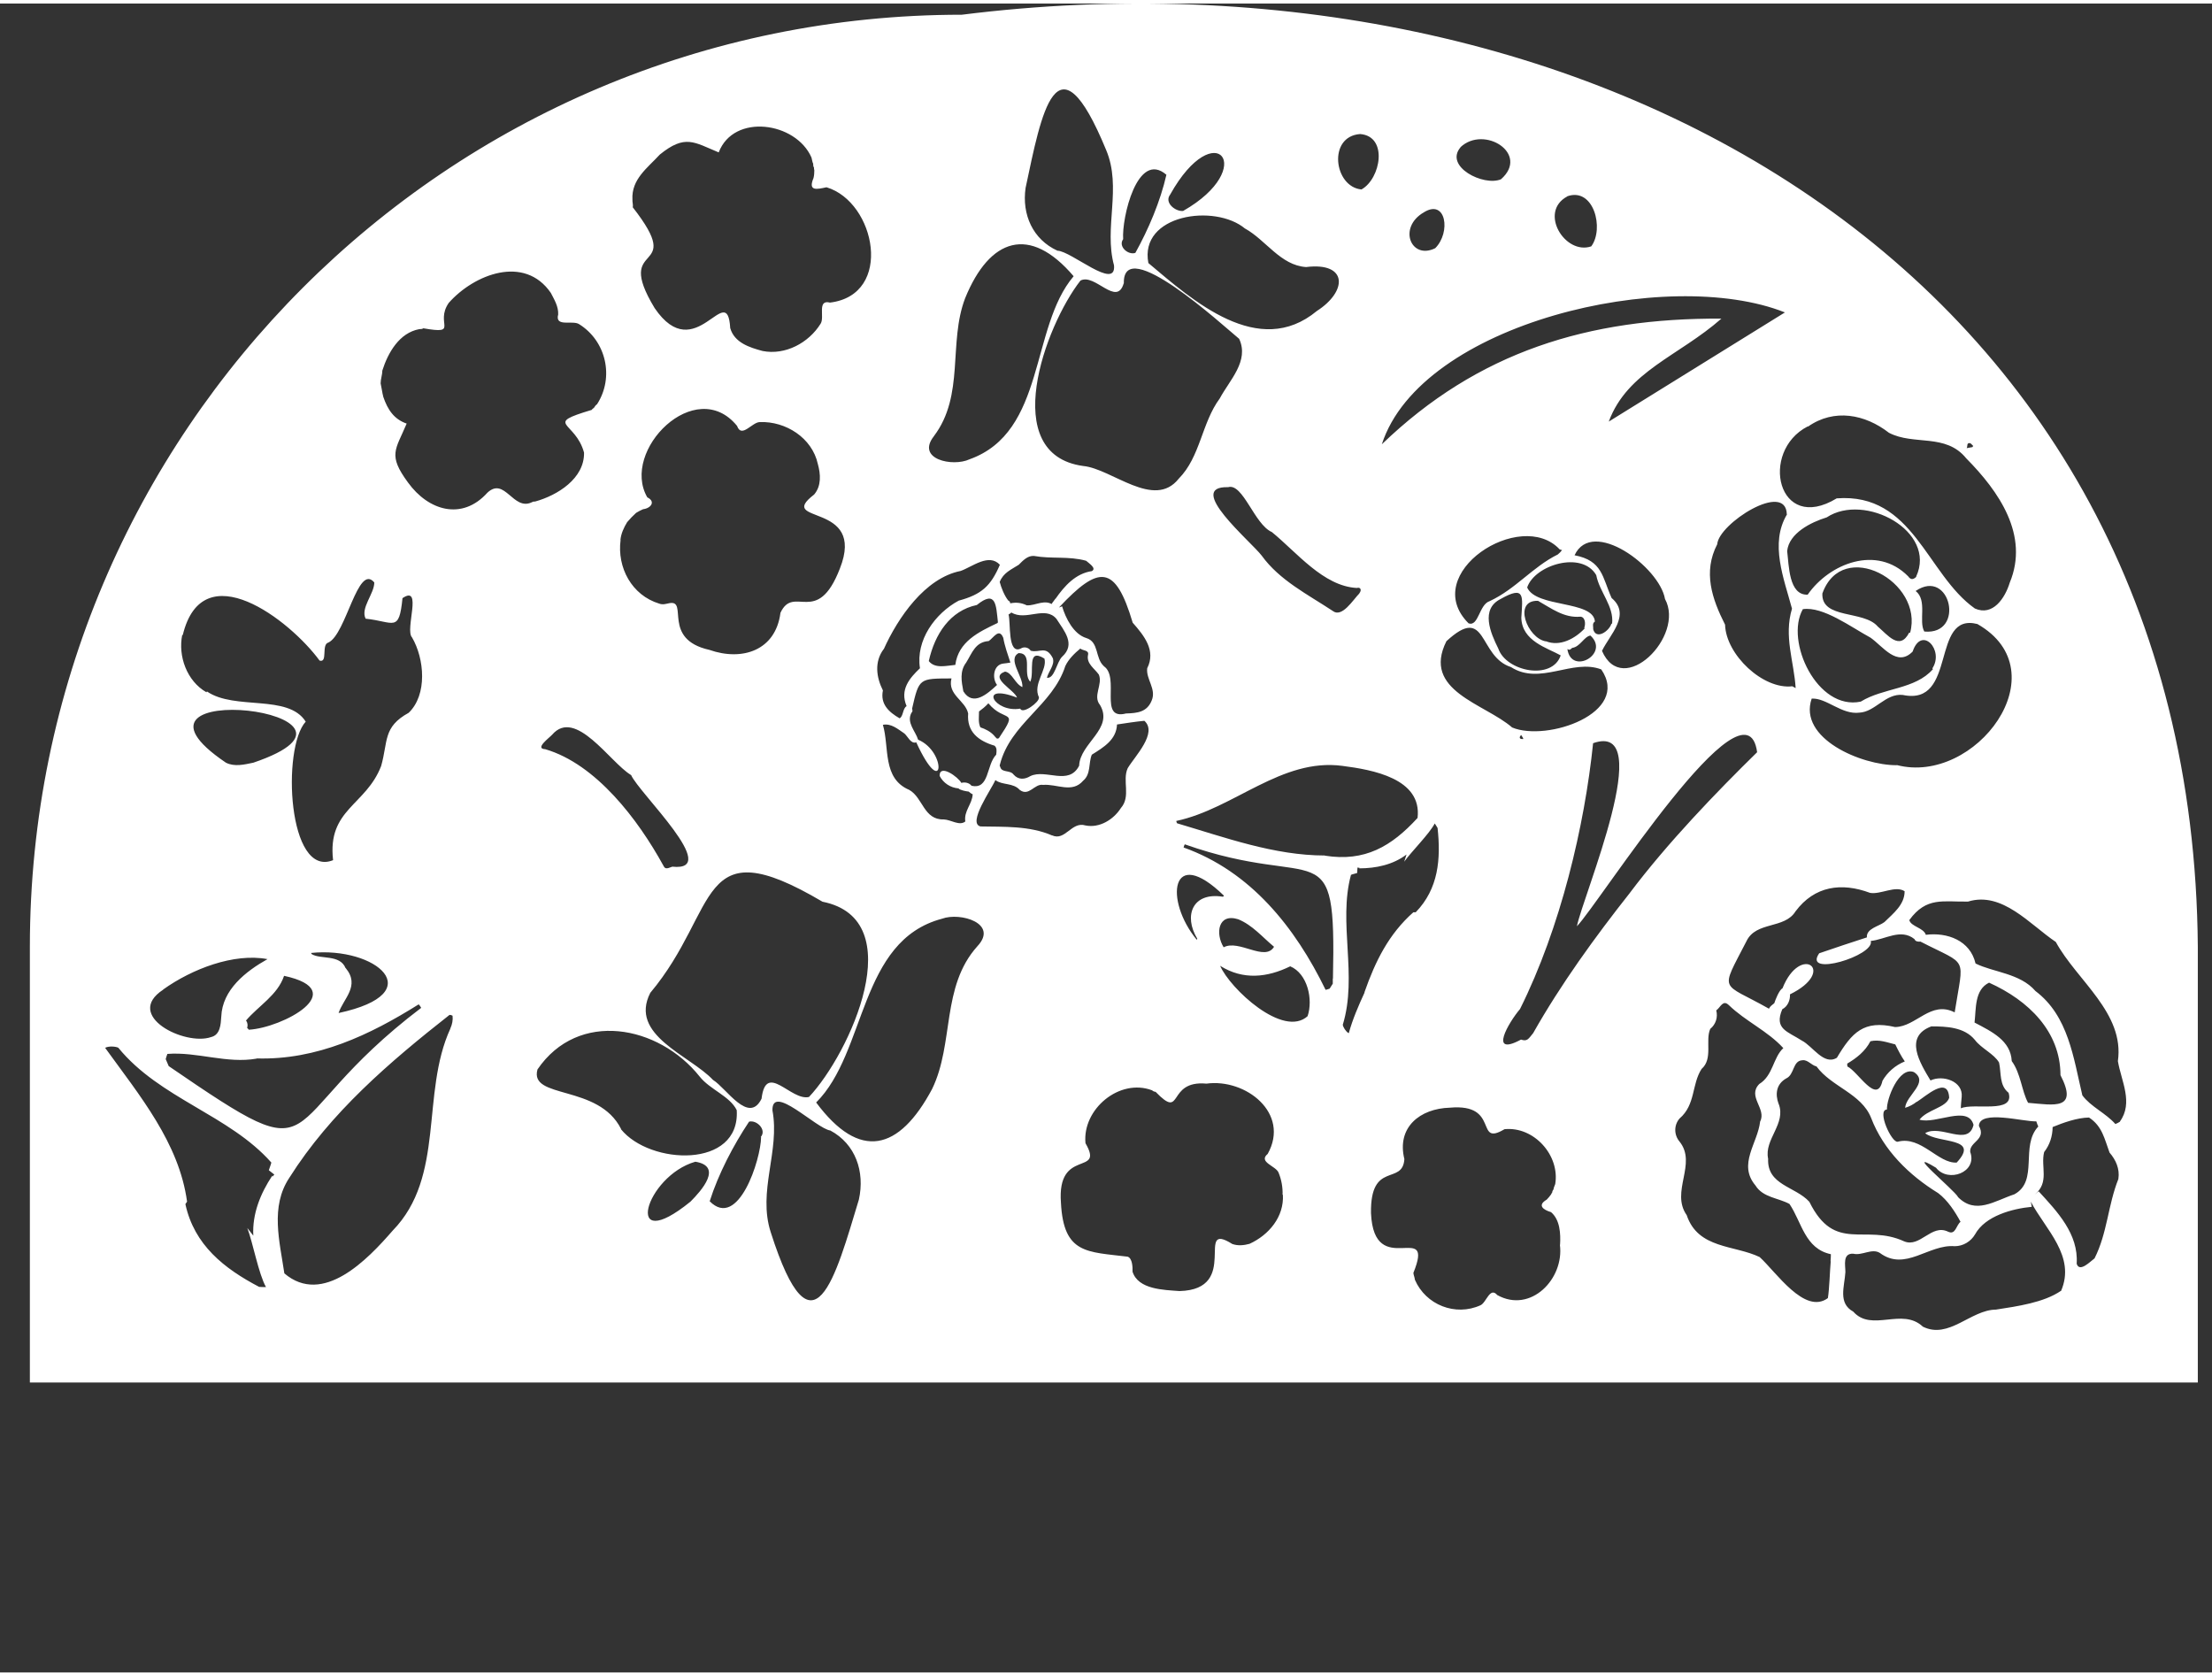 <?xml version="1.0" encoding="UTF-8"?>
<svg width="132" height="100" xmlns="http://www.w3.org/2000/svg" viewBox="0 0 132.56 100">
<rect x="0" y="0" width="132.56" height="100" fill="#333333" stroke="none"/>
<defs>
<style>.cls-1{fill:none;}.cls-2{fill:#ffffff;}</style>
</defs>
<path id="_ス_18994" class="cls-2" d="M131.71,56.52C131.4,15.76,94.83-3.99,57.64,.67,26.8,.67,1.79,25.67,1.79,56.52h0v26.11H131.71v-26.11Zm-13.67-30.18c.07,0,.14,.11,.21,.17l-.05,.07-.34,.06c.07-.13-.02-.32,.19-.3m-9.7-.99c1.57-1.1,3.42-.74,4.85,.37,1.49,.78,3.4,.01,4.63,1.53,1.96,1.98,3.79,4.61,2.61,7.45-.28,.92-1.01,2.03-2.09,1.55-2.9-2.05-3.69-6.95-8.28-6.6-3.54,2.15-4.65-2.81-1.74-4.31m3.57,30.61c-.92,.3-1.93,.63-2.88,.96-1.01,1.46,3.36,.14,3.09-.74,.86-.08,1.8-.77,2.62-.11,.06,.15,.21,.16,.36,.15,2.9,1.49,2.59,.79,2.05,4.24-1.44-.73-2.3,.86-3.57,.88-1.88-.44-2.59,.33-3.49,1.84-.78,.48-1.45-.7-2.1-1.03-.85-.55-1.68-.69-1.17-1.88,.32-.16,.48-.54,.46-.89,2.86-1.4,.63-3.08-.45-.36-.2,.1-.43,.7-.49,.89-.12,.1-.25,.18-.32,.33-2.89-1.64-2.96-.91-1.35-4.04,.57-1.21,2.28-.72,2.94-1.79,1.14-1.53,2.76-1.75,4.47-1.11,.64,.11,1.51-.46,2.07-.1,0,.81-.67,1.32-1.21,1.85-.34,.26-1.11,.39-1.05,.93m11.6,8.24c1.09,2.12-.39,1.79-1.94,1.66-.38-.69-.44-1.77-.98-2.5-.06-1.23-1.2-1.77-2.23-2.31,.1-.83-.01-1.96,.87-2.39,2.38,1.07,4.27,2.93,4.28,5.53m-16.89,1.74c-.22-.6-.14-1.19,.45-1.53,.51-.23,.38-1.06,.97-1.09,.32-.05,.54,.3,.85,.37,.89,1.22,2.69,1.62,3.27,3.08,.74,1.94,2.28,3.44,4.02,4.51,.57,.43,1.01,1.11,1.34,1.72-.27,.21-.29,.81-.75,.59-1-.48-1.67,.98-2.63,.58-2.35-1.08-4.15,.73-5.68-2.37-.85-.93-2.54-.99-2.47-2.58-.25-1.16,1.1-2.1,.63-3.29m8.27-.11c.55-.34,1.88-1.6,1.95-.25-.2,.6-1.31,.7-1.78,1.31,.99,.29,2.9-.9,3.24,.31h0c-.32,1.34-1.97-.06-2.9,.5,.8,.64,3.32,.22,1.89,1.76-1.11,.07-2.13-1.62-3.53-1.25-.36,.1-1.28-1.9-.65-1.93-.03-.63,.72-2.6,1.62-2.24,.93,.62-.48,1.39-.53,2.14,.26-.08,.49-.2,.7-.37m-2.06-1.24c-.34,1.44-1.44-.54-2.1-.87-.01-.06-.01-.12-.01-.17,.56-.33,1.08-.74,1.39-1.34,.53-.12,.99,.07,1.49,.19,.17,.35,.35,.7,.57,1.02-.57,.23-1.05,.65-1.35,1.18m4.54,6.94c-.26-.45-3.36-2.99-1.32-1.75,.73,.93,2.5,.27,2.05-.95-.05-.62,.99-.72,.52-1.56,.04-.99,2.71-.23,3.44-.27,.03,.09,.09,.26,.12,.31-1.1,1.17,.04,3.26-1.43,4.06-1.2,.4-2.33,1.24-3.39,.16Zm1.01-9.41c.38,.51,1.16,.84,1.45,1.36,.14,.64,0,1.35,.57,1.81,.39,1.28-2.1,.58-2.86,.93,0-.22,.03-.47,.05-.69h0c.09-.94-1.14-1.33-1.87-.98-.63-1.05-1.61-2.62,.05-3.24,.9,0,1.98,.04,2.61,.81Zm-2.51-22.22c-1.07,1.23-2.97,1.11-4.33,1.95-2.6,.55-4.56-3.62-3.47-5.54,1.21-.18,2.88,1.07,4.06,1.71,.75,.53,1.59,1.78,2.52,.83,.53-1.58,1.91-.09,1.18,1.01l.04,.04m-6.63-4.53c1.2-3.36,6.09-.71,5.26,2.35h-.06c-.57,1.1-1.29,.13-1.88-.37-.84-.99-3.39-.42-3.32-1.98m6.11,2.28c-.36-.61,.2-1.87-.52-2.43,2.09-1.42,3,2.66,.52,2.43m-.48-3.28c-.18,.17-.33,.2-.49-.03-1.88-1.9-4.72-.77-6.02,1.1-1.14,.05-1.12-1.77-1.23-2.61,.11-1.08,1.43-1.73,2.37-2.02,2.27-1.5,6.62,.82,5.36,3.55m-7.74-3.73c-1.05,1.75-.18,3.85,.3,5.65-.5,1.67,.12,3.15,.22,4.76l-.2-.11c-1.75,.21-3.98-1.89-4.03-3.69-.79-1.56-1.33-3.16-.47-4.82,.08-1.23,4.12-3.82,4.17-1.79m6.59,15.03c-2.11,.01-5.92-1.6-5.1-3.99,.88-.06,1.8,.98,2.86,.84,.94-.04,1.57-1.17,2.6-1.06,3.29,.69,1.64-4.97,4.47-4.25,5,2.85-.11,9.68-4.83,8.45M93.92,11.55c1.59-.56,2.23,1.94,1.44,3-1.57,.54-3.17-2.06-1.44-2.99m-6.4-2.95c1.42-1.34,4.17,.39,2.43,1.92-1.04,.44-3.42-.76-2.42-1.92m-2.2,3.9c1.33-.83,1.63,1.2,.68,2.15-1.45,.72-2.26-1.24-.68-2.15m21.65,5.99l-10.57,6.55c1.12-3.02,4.19-3.92,6.75-6.17-7.96-.04-14.58,1.97-20.35,7.53,2.35-7.26,17.13-10.7,24.16-7.9m-16.35,24.87c-1.65-1.44-5.43-2.19-3.94-5.17,2.46-2.27,1.89,.92,3.87,1.55,1.74,1.12,3.68-.52,5.41,.14,1.79,2.61-3.25,4.35-5.34,3.48m.66,.63v.06c-.23,.02-.26-.1-.12-.24l.12,.19m-.11-7.22c.03,1.41,1.56,1.81,2.36,2.26-.51,1.52-3.27,.97-3.74-.41-.47-.94-1.08-2.36,.14-2.97,1.5-.85,1.31-.13,1.24,1.13m1.47,1.41c-1.12-.19-1.99-2.48-.47-2.43,.8,.45,1.56,1.04,2.54,.95,.3,.02,.32,.45,.23,.67l.03,.03c-.58,.62-1.49,1.11-2.33,.77m1.58,.4c.47-.06,.71-.68,1.09-.74,1.19,1.09-1.15,2.41-1.38,.81,.17,.1,.21-.02,.29-.07m1.26-1.15c0-.15-.07-.32,.1-.43-.1-1.28-3.52-.81-4.06-2.04,.45-1.35,3.28-2.22,4.14-.74,.19,1.01,1.07,1.86,.95,2.91h-.04c-.13,.44-.93,1.01-1.1,.31m-2.11-4.46c-1.52,.75-2.52,2.07-4.09,2.8-.63,.2-.66,1.54-1.26,1.33-2.99-2.98,3.13-6.94,5.46-4.43l.14,.04c-.07,.09-.15,.18-.24,.25m2.64,5.78c.45-.95,1.76-2.15,.57-3.16-.56-1.25-.54-2.24-2.22-2.56,1.06-2.28,5.09,.7,5.42,2.62,1.22,2.23-2.54,5.99-3.78,3.1m-14.49-30.96c1.69,.13,1.24,2.68,.08,3.32-1.65-.15-2.04-3.18-.08-3.32m-.04,27.52c-.38,.38-1.05,1.5-1.61,1.05-1.5-.99-3.18-1.83-4.25-3.31-.64-.84-4.63-4.17-2.01-4.1,.89-.26,1.57,2.23,2.62,2.69,1.5,1.22,3.08,3.24,5.09,3.35,.23-.07,.31,.13,.15,.32m-6.85-21.86c1.25,.69,2.13,2.21,3.66,2.31,2.52-.31,2.48,1.46,.65,2.63-3.5,2.9-7.43-.62-10.1-2.87-.56-2.91,3.99-3.58,5.8-2.06m-4.49-2.05c2.7-4.82,5.3-1.59,.77,.99-.48,.04-1.16-.52-.76-1m-2.83,2.7c-.1-1.26,.85-5.37,2.59-3.87-.36,1.59-1.08,3.28-1.86,4.68-.42,.15-1.04-.37-.74-.81m.05,2.64c-.08-3.02,5.97,2.55,6.91,3.32,.62,1.33-.58,2.48-1.16,3.57-1.09,1.47-1.16,3.5-2.46,4.81-1.48,1.87-4.01-.6-5.73-.76-5.1-.7-2.28-8.4-.16-11.11,.86-.46,2.17,1.6,2.59,.17m2.23,48.62v0Zm-.01-.02v.02h.01v-.02m-3.42-25.67c-.53-.47-.28-1.45-1.05-1.68-.76-.23-1.24-1.19-1.45-1.9l-.19,.07c2.4-2.56,3.38-2.59,4.42,.91,.68,.77,1.41,1.67,.87,2.73-.08,.66,.56,1.24,.27,1.93-.28,.7-.86,.76-1.54,.78-1.67,.43-.33-2.18-1.34-2.84m-9.83,6.58c.22,.43,.65,.71,1.13,.75,.09,.11,.49,.18,.61,.19,.08,.06,.15,.13,.24,.16-.02,.58-.54,1.01-.44,1.63-.35,.29-.87-.11-1.29-.12-1.21,.03-1.24-1.3-2.07-1.77-1.63-.69-1.18-2.55-1.58-3.9,.5-.1,.9,.26,1.29,.52,.21,.18,.38,.64,.71,.53,1.64,3.57,1.87,.58,.11-.16-.16-.52-.71-1.02-.4-1.61,.08-.06,.07-.15,.04-.25h0c.42-1.84,.43-1.8,2.36-1.81-.25,.99,.83,1.31,1,2.1-.09,1.1,.61,1.64,1.58,1.93,.15,.13,.13,.31,.1,.54-.6,.61-.4,2.11-1.48,1.86-.14-.18-.4-.23-.61-.17-.17-.34-1.31-1.17-1.3-.42m3.47-9.16c-1.14,.54-2.35,1.12-2.53,2.51-.52,.04-1.21,.25-1.59-.23,.36-1.61,1.27-3.02,2.88-3.36,1.16-.94,1.15,.03,1.26,1h0c.01,.06,0,.06-.03,.08m3.34,2.14c-.42-.84-.8-.33-1.34-.48-.13-.2-.4-.26-.6-.13-.8,.38-.59-1.56-.73-2.04,.05-.03,.15-.09,.17-.12,.87,.53,2.02-.43,2.7,.38,.47,.73,1.17,1.52,.34,2.27-.33,.32-.45,1.33-.91,1.26,.09-.37,.47-.77,.36-1.14m-.85,2.34c.07,.23-.97,1.02-1.11,.65-1.55,.27-2.58-1.57-.19-.66-.17-.48-1.71-1.2-.72-1.56,.43,.07,.59,.73,1.04,.93,.05-.65-.92-1.68-.22-2.04,.87,.02,.22,1.22,.69,1.72,.28-.58-.25-2.07,.85-1.39,.19,.68-.73,1.53-.32,2.34m.98-5.93c-.08,.1-.15,.21-.23,.31l.16,.12c-.54-.46-1.09,0-1.65-.03-.32-.16-.65-.19-.99-.12,0-.08-.05-.14-.12-.17-.23-.29-.42-.77-.51-1.11h0c.22-.56,.69-.74,1.14-1.03,.27-.27,.53-.55,.91-.53,1.06,.19,2.09,0,3.13,.29,.16,.15,.65,.45,.34,.62-.97,.14-1.64,.89-2.17,1.65m-3.14,2.33c.09,.52,.27,1.01,.43,1.5-.13,.03-.3,.04-.43,.06-.59,.07-.68,.88-.37,1.28-.56,.52-1.44,1.32-2.02,.38-.11-.58-.23-1.2,.17-1.72,.37-.6,.55-1.23,1.35-1.29,.28-.18,.62-.81,.87-.2m-.55,5.86c-.22-.24-.52-.39-.82-.49-.14-.31-.08-.63-.08-.95,.2-.15,.39-.3,.56-.49,.99,1.2,1.86,.26,.63,2.09-.03,.01-.07,.03-.11,.03-.07-.06-.13-.12-.19-.2m.36,1.76c.63-2.49,3.16-3.54,3.92-5.91,.19-.41,.56-.77,.9-1.05,.16,.14,.54,.08,.46,.39-.1,.52,.39,.8,.65,1.17,.25,.59-.38,1.28,.07,1.82,.84,1.43-1.2,2.28-1.25,3.64-.62,1.22-1.99,.18-2.92,.62-.34,.21-.72,.24-1.01-.09-.21-.29-.71-.09-.8-.46h0c-.04-.07-.04-.09-.02-.12m1.54-34.57c.94-4.41,1.84-9.52,4.83-2.27,.95,2.26-.15,4.63,.47,6.91,.14,1.54-2.56-.86-3.39-.88-1.47-.67-2.14-2.16-1.91-3.76m-5.5,14.88c1.87-2.46,.85-5.59,1.88-8.28,1.47-3.6,3.87-4.4,6.5-1.31-2.62,3.08-1.65,9.33-6.24,10.97-1,.47-3.23,0-2.13-1.39m-3.01,12.77c.84-1.87,2.47-4.27,4.61-4.69,.7-.25,1.69-1.08,2.35-.37-.55,1.28-1.1,1.78-2.47,2.15-1.42,.77-2.58,2.37-2.32,4.05-.62,.59-1.22,1.28-.8,2.27-.24,.14-.19,.61-.42,.73-.64-.37-1.17-.85-1-1.67-.4-.8-.52-1.71,.04-2.47m-4.13-28.51v.02h0v-.02m0,.02v.02s0-.02,0-.03h0Zm-10.92,1.55c-.07-1.23,.91-1.9,1.64-2.7,1.52-1.23,2.05-.74,3.53-.13,.9-2.36,4.63-1.83,5.56,.31h0c.03,.1,.06,.32,.1,.36,0,.08,0,.17,.05,.24,0,.05,0,.11,.02,.16h0c0,.16-.01,.31-.05,.47h0c-.34,.81,.21,.67,.78,.55,2.95,.88,4.04,6.44,.21,6.91-.79-.2-.31,.87-.56,1.26-.71,1.15-2.12,1.91-3.48,1.64-.79-.21-1.69-.5-1.94-1.37-.18-2.98-2.08,2.4-4.53-1.2h0c-2.55-4.21,1.96-1.85-1.31-6.04,.03-.15-.03-.31-.02-.46m-.72,20.39c.04-.38,.2-.73,.4-1.06,.19-.22,.34-.38,.54-.56,.14-.09,.27-.15,.42-.22,.45-.05,.78-.45,.25-.71-1.62-2.81,2.9-7.33,5.38-4.28,.27,.76,.89-.22,1.36-.23,1.56-.06,3.14,.95,3.48,2.51,.17,.61,.22,1.31-.22,1.83-2.36,1.82,3.15,.38,1.54,4.44h0c-1.36,3.52-2.76,.92-3.56,2.65-.29,2.26-2.29,2.91-4.26,2.22-2.87-.64-1.24-3.01-2.39-2.8-.21,.04-.39,.11-.61,.03-1.65-.5-2.54-2.16-2.32-3.82m.63,14.09c.47,1.08,5.48,5.81,2.47,5.49-.37,.15-.44,.13-.54-.07-1.51-2.75-4.03-6.08-7.08-6.97-.65-.03,.25-.68,.42-.87,1.4-1.62,3.46,1.65,4.71,2.41m-12.06-26.78h0m-.02-.01h0m-14.77,18.42c1.19-4.95,6.42-.91,8.2,1.52,.51,.16,.09-.97,.53-1.08,1.07-.5,1.76-4.78,2.75-3.6,0,.68-.84,1.53-.52,2.17,1.71,.18,2,.86,2.21-1.23,1.23-.83,.13,1.89,.57,2.35,.75,1.28,.93,3.44-.2,4.52-1.55,.85-1.23,1.71-1.65,3.19-.92,2.38-3.23,2.58-2.88,5.64-2.72,1.1-3.08-6.73-1.64-8.3-1.05-1.67-4.25-.66-5.92-1.81l-.03,.05c-1.17-.67-1.71-2.16-1.45-3.44m6.1,20.43c4.09,.88-.09,3.12-2.11,3.23-.03-.04-.06-.08-.1-.11,.05-.15,.03-.32-.07-.44,.76-.89,1.89-1.52,2.28-2.67m-1.84-12.78c-.54,.11-1.12,.26-1.64,0h0c-7.74-5.23,10.7-3.08,1.64,0m5.53,12.31c-.34-.84-1.5-.51-2.03-.84h0l-.04-.07c3.87-.4,7.23,2.4,1.65,3.6,.28-.86,1.31-1.62,.43-2.69m-5.35,5.41c3.62,.11,6.8-1.41,9.72-3.24,.06,.06,.11,.13,.15,.21-9.23,7-5.24,10.27-15.13,3.49l-.18-.42c.03-.1,.06-.21,.1-.31,1.78-.14,3.56,.6,5.36,.28m-5.61-4.14c1.72-1.23,4.24-2.2,6.25-1.82-1.3,.73-2.71,1.83-2.77,3.45-.03,.46-.06,1.09-.61,1.22-1.56,.55-5.26-1.28-2.87-2.84m6.54,11.19v-.05c-.71,1.07-1.21,2.29-1.14,3.6l-.36-.46c.33,.86,.68,2.77,1.12,3.54-.14,0-.27,0-.41-.01-2.1-1.1-3.89-2.51-4.42-4.96l.1-.15c-.48-3.52-2.84-6.35-4.9-9.2v-.02c.21-.11,.63-.08,.78,0,2.49,3.05,6.64,4.02,9.17,6.88h0c-.02,.11-.12,.35-.15,.46l.33,.26s-.08,.08-.11,.12m10.66-8.87c-1.79,3.9-.29,8.86-3.46,12.11-1.5,1.73-4.18,4.53-6.49,2.56-.28-1.91-.86-3.99,.3-5.73,2.47-3.91,6-6.93,9.6-9.76,.06,0,.13,.02,.18,.05,.03,.26-.02,.52-.13,.76m4.87-31.52c-1.11,.52-1.61-1.55-2.65-.58-1.52,1.69-3.54,1.08-4.76-.61-1.22-1.66-.75-1.94-.08-3.53-.76-.26-1.14-.84-1.4-1.6-.07-.27-.1-.55-.16-.81,0-.26,.1-.5,.1-.76,.34-1.08,1.02-2.27,2.22-2.49,.08,0,.17,0,.24-.05,2.19,.38,.67-.28,1.52-1.52,1.52-1.72,4.54-2.9,6.12-.6,.21,.41,.46,.81,.44,1.29-.21,.78,.86,.33,1.25,.58,1.63,1.01,2.12,3.19,1.08,4.8-.08,.05-.14,.14-.19,.22h0s-.11,.07-.13,.12c-2.93,.88-.98,.65-.46,2.56,.03,1.55-1.59,2.56-2.93,2.93-.07,0-.14,0-.2,.05m5.35,37.55c-1.36-2.71-5.52-1.76-5.01-3.57,2.44-3.58,7.26-2.66,9.72,.43,.62,.78,1.81,1.17,2.22,2.01,.22,3.53-5.21,3.29-6.94,1.14m4.17,4.34c-4.1,3.33-2.72-1.53,.29-2.39,1.66,.27,.38,1.72-.29,2.39m4.23-3.87c-.01,1.34-1.37,5.58-3.08,3.85,.52-1.64,1.42-3.36,2.36-4.77,.46-.12,1.07,.49,.7,.92m.05-2.3c-.77,1.57-2.11-.63-2.91-1.12-1.39-1.48-5.06-2.68-3.76-5.22,4.2-5.01,2.73-9.94,10.32-5.46,5.33,1.06,1.64,9.1-.81,11.7-1.08,.26-2.57-2.13-2.84,.09m5.83,6.06c-1.39,4.58-2.75,9.89-5.28,1.96-.8-2.46,.56-4.86,.1-7.31-.03-1.63,2.62,1.09,3.47,1.21,1.51,.81,2.08,2.46,1.71,4.14m7.1-15.18c-2.18,2.43-1.38,5.81-2.71,8.55-1.98,3.71-4.34,4.32-6.95,.81,3.03-3.01,2.55-9.69,7.54-11.01,1.1-.41,3.41,.28,2.12,1.65m4.48-6.64c-1.36-.59-2.89-.51-4.29-.54-.8-.19,.66-2.23,.89-2.78h0c.41,.32,1.07,.15,1.46,.59,.56,.42,.88-.39,1.4-.3,.82-.07,1.74,.52,2.4-.25,.48-.4,.31-1.06,.52-1.56,.72-.45,1.47-.9,1.51-1.81,.47-.07,1.17-.18,1.64-.22,.81,.73-.57,2.12-1,2.84-.34,.75,.21,1.68-.41,2.39-.44,.69-1.28,1.21-2.12,1.04-.84-.26-1.21,.96-2.01,.59m13.84,21.53c.08,1.33-.84,2.42-2,2.95-.34,.09-.68,.13-1.03,.01-2.31-1.45,.54,2.72-3.16,2.82-.95-.07-2.48-.09-2.82-1.16,.01-.27-.01-.8-.29-.9-2.43-.3-3.84-.15-4-3.22-.26-3.36,2.63-1.57,1.47-3.58-.2-2.04,2.04-3.91,3.99-3.17,.06,.05,.13,.09,.21,.09,1.69,1.75,.63-.71,3.05-.49,2.35-.32,5.03,1.77,3.67,4.21-.59,.49,.49,.72,.65,1.12,.17,.41,.26,.89,.24,1.34m-3.58-17.87c-1.81-.29-2.37,1.13-1.53,2.52h0s-.02,.04-.03,.06c-1.95-2.35-1.58-5.76,1.63-2.64,0,.01-.02,.04-.07,.06m.92,1.35c.86,.35,1.45,1.07,2.15,1.65-.55,.91-2.1-.46-3.02,.03-.5-.81-.35-2.06,.87-1.68m4.17,5.8c-1.47,1.35-4.67-1.66-5.25-3.01,1.38,.87,2.83,.7,4.2,.03,1.04,.44,1.38,1.99,1.04,2.99m1.51-2.26v.31l-.19,.3c-.08,.03-.16,.05-.24,.07-1.83-3.76-4.5-7.1-8.51-8.53,.01-.07,.04-.13,.07-.19,8.1,2.86,9.08-1.01,8.88,8.05m-.48-7.38c-3.04,0-5.98-1.08-8.86-1.93-.03-.04-.04-.09-.05-.14,3.45-.73,6.3-3.79,9.96-3.3,1.78,.23,4.78,.75,4.5,3.12-1.57,1.71-3.16,2.64-5.55,2.26Zm2.37,8.22c-.36,.78-.71,1.59-.94,2.42h-.02c-.16-.09-.33-.37-.34-.5,.9-2.95-.29-6.1,.49-8.98h0c.08-.04,.28-.08,.37-.11l.02-.33s.08,.02,.13,.02l-.03,.03c1,0,2.02-.21,2.84-.83l-.14,.43c.42-.59,1.51-1.67,1.83-2.29,.06,.09,.12,.18,.17,.27,.2,1.85,.06,3.64-1.31,5.05h-.14c-1.47,1.3-2.28,2.93-2.93,4.79m11.71,15.13c.27,2.05-1.75,4.13-3.75,3.02-.45-.52-.65,.45-1.01,.61-1.5,.68-3.28-.02-3.93-1.53-.01-.14-.08-.27-.09-.41,1.32-3.26-2.36,.49-2.54-3.58h0c-.05-3.16,1.9-1.64,2-3.24-.47-1.9,.93-3.03,2.73-3.08,3.03-.27,1.47,2.36,3.27,1.29,1.76-.18,3.33,1.56,3.04,3.29h0c-.03,.08-.11,.26-.1,.31-.04,.05-.08,.12-.08,.19-.03,.03-.05,.08-.07,.12h0c-.08,.11-.16,.21-.26,.31-.58,.34-.21,.61,.26,.75,.54,.46,.58,1.29,.54,1.96m-.61-2.89h0m-.02,.01h0m4.83-18.23c-2.11,2.67-4.16,5.5-5.81,8.42-.28,.34-.35,.52-.73,.39-1.97,1.06-.74-1.03-.06-1.83,2.43-4.87,3.87-10.97,4.38-15.93,3.88-1.37-.62,9.17-.97,10.97,1.34-1.38,10.14-15.34,10.8-10.43-2.44,2.39-5.36,5.42-7.62,8.42m12.03,22.09c-.05,.56-.08,1.65-.17,2.2h0c-1.39,1.02-3.1-1.56-4.09-2.46-1.52-.73-3.69-.48-4.37-2.51-.99-1.41,.64-3.08-.43-4.41-.34-.4-.34-.99,0-1.38,.97-.83,.72-2.04,1.32-2.97,.7-.61,.21-1.7,.52-2.4,.33-.27,.47-.7,.36-1.11,.26-.18,.39-.66,.75-.32,1,.97,2.33,1.55,3.27,2.58-.62,.57-.61,1.64-1.44,2.15-.74,.75,.45,1.48,.05,2.25-.15,1.31-1.35,2.56-.28,3.83,.45,.73,1.37,.74,2.04,1.11,.74,1.1,.92,2.68,2.48,3.01,0,.14-.01,.28-.02,.42m13.8,1.78c-1.03,.7-2.6,.92-3.89,1.12-1.51,.01-2.82,1.8-4.38,1.02-1.24-1.17-3.06,.35-4.17-.9-.93-.51-.52-1.51-.47-2.37,0-.42-.18-1.13,.47-1.1,.53,.13,1.11-.34,1.59-.05,1.53,1.14,2.92-.53,4.49-.4,.5,0,.97-.28,1.22-.71,.61-1.11,2.24-1.54,3.4-1.65l-.06-.31c.88,1.67,2.72,3.27,1.81,5.36m3.44-6.72c-.63,1.58-.66,3.24-1.43,4.76-.25,.18-.9,.87-1.07,.32,.12-1.78-1.16-3.12-2.28-4.34l-.24,.2c.91-.73,.35-1.67,.57-2.55,.34-.44,.5-.94,.51-1.5,.63-.26,1.47-.56,2.18-.57h0c.8,.52,.93,1.3,1.23,2.1,.38,.44,.62,.98,.53,1.57m.11-3.43c-.09,.06-.19,.11-.29,.15-.57-.65-1.48-1.04-1.98-1.72-.53-2.23-.83-4.76-2.81-6.25-.92-1.07-2.53-1.12-3.59-1.65-.32-1.38-1.69-1.88-2.98-1.72-.13-.42-.89-.49-.99-.88,1.03-1.42,2.04-1.08,3.52-1.11,2.05-.63,3.71,1.38,5.26,2.42,1.26,2.31,4.13,4.25,3.72,7.14,.2,1.19,.94,2.49,.12,3.62"/>
</svg>